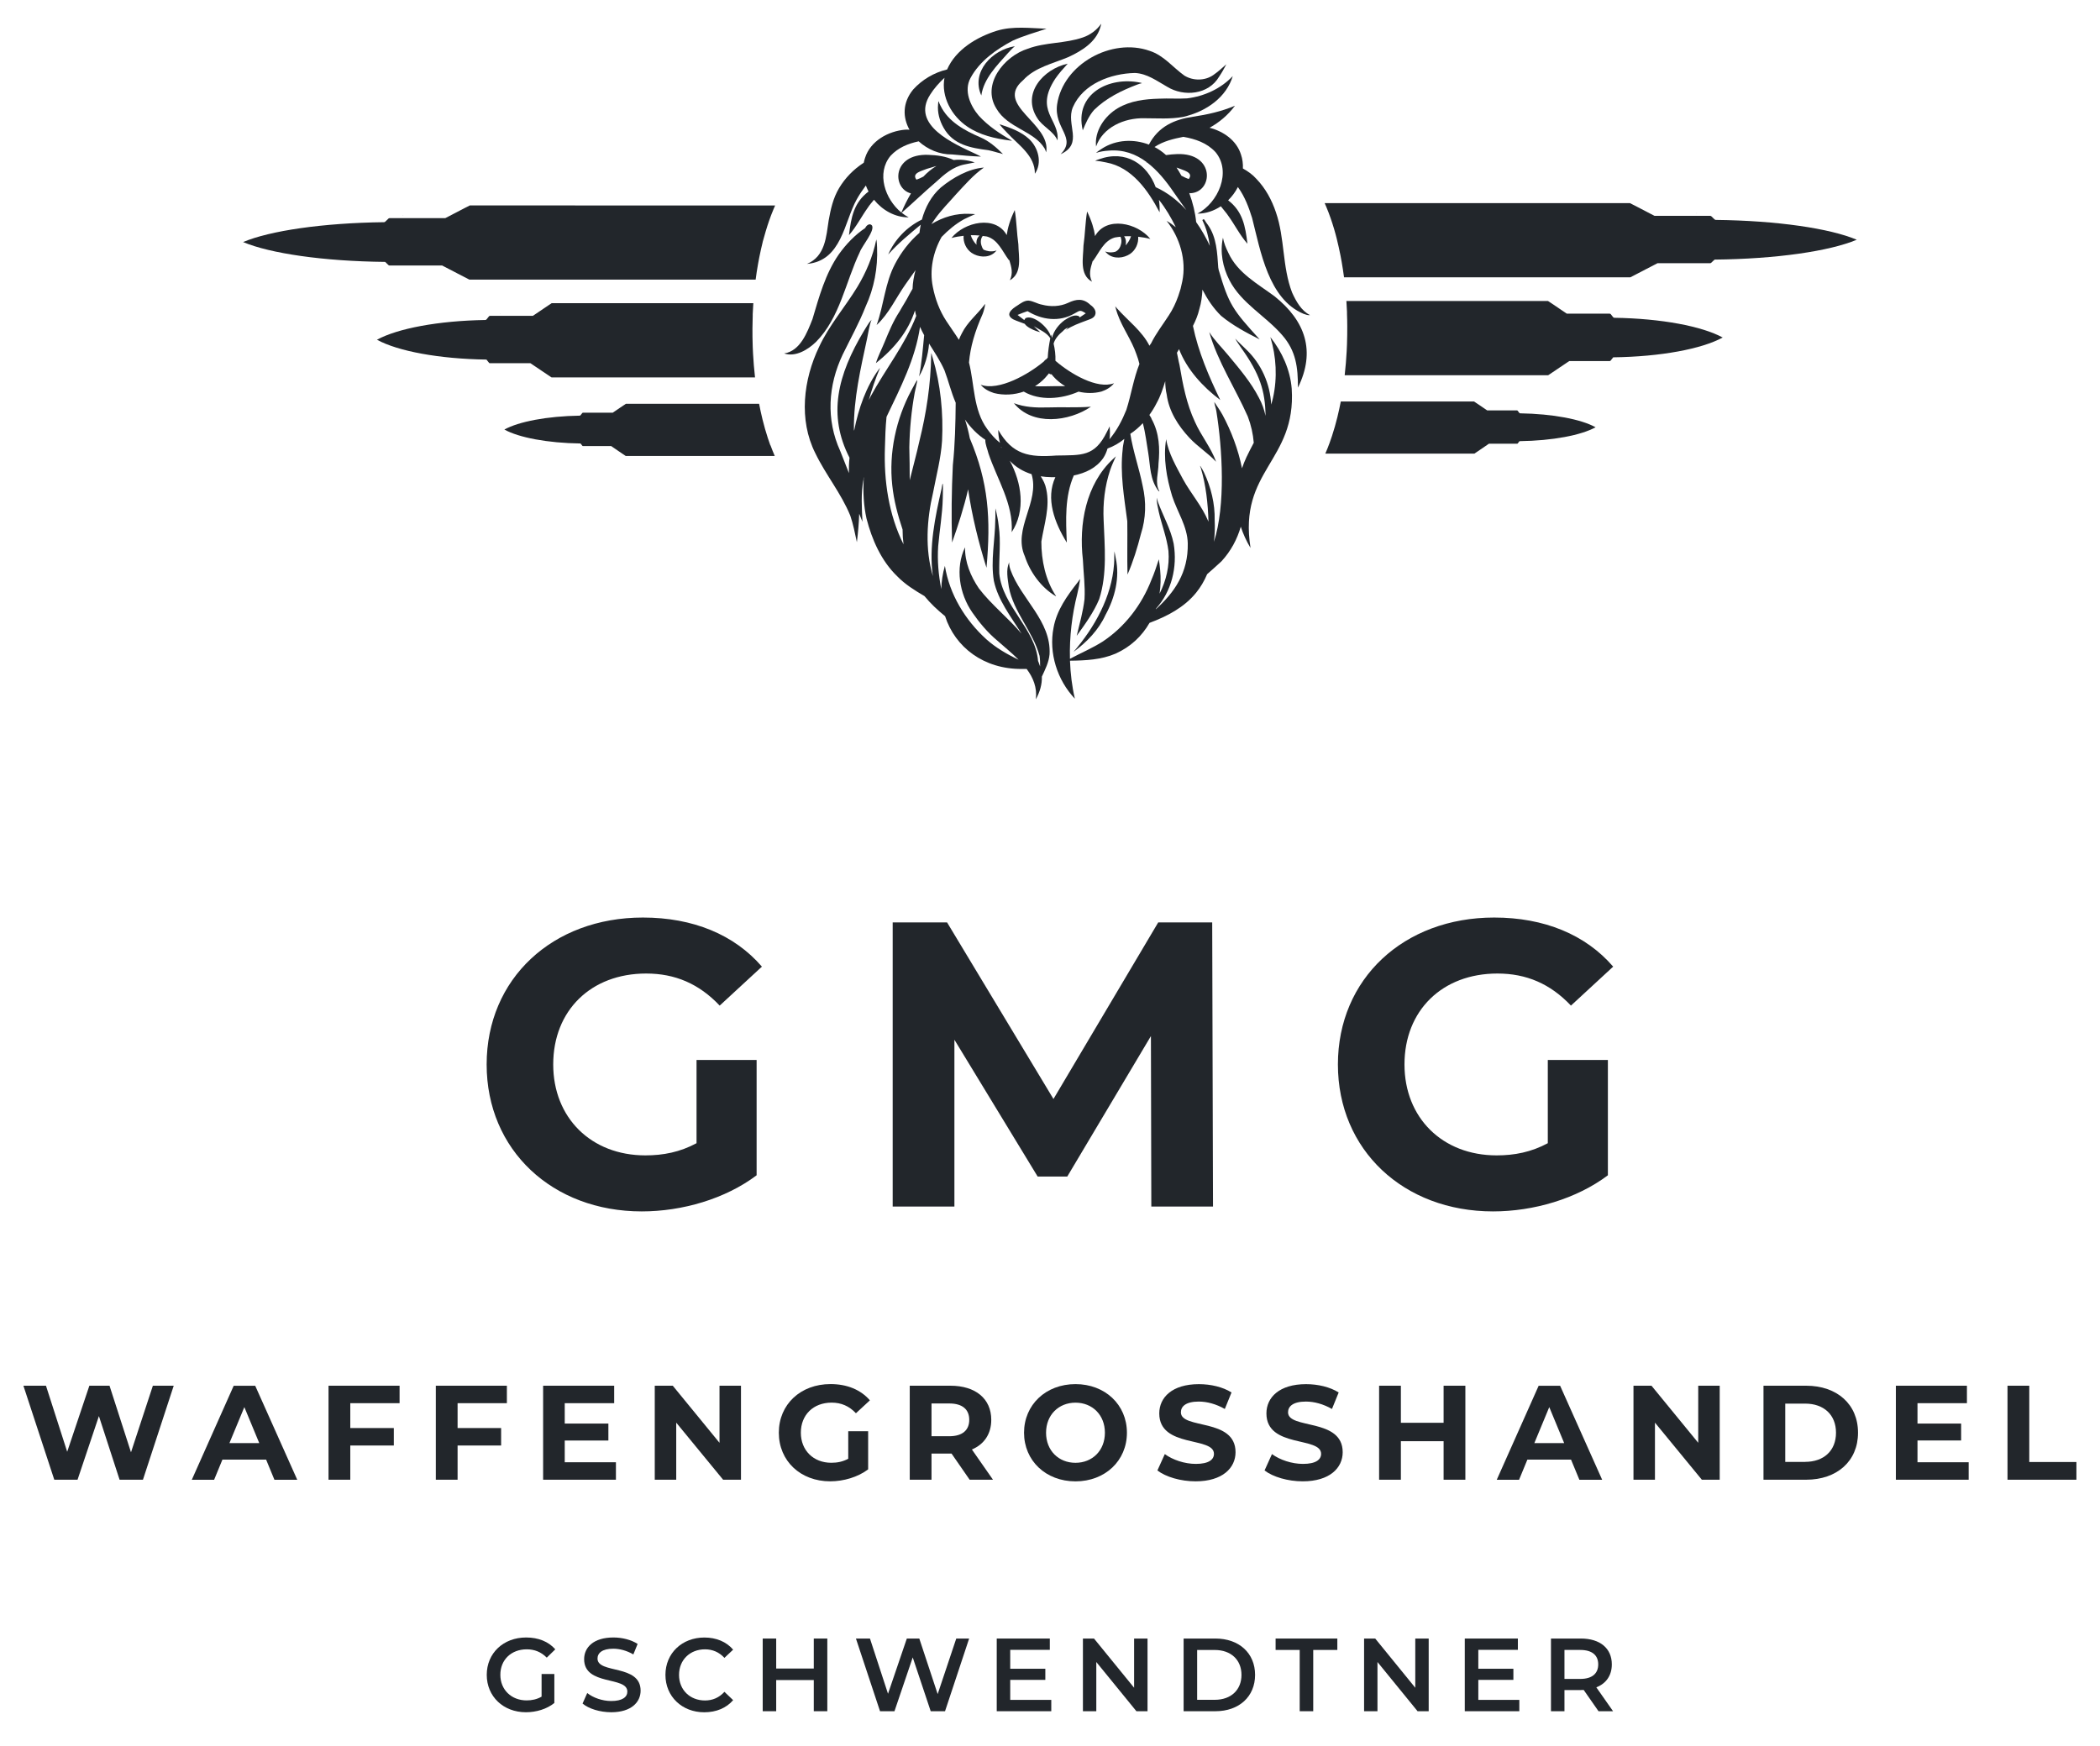 <?xml version="1.0" encoding="utf-8"?>
<!-- Generator: Adobe Illustrator 27.8.1, SVG Export Plug-In . SVG Version: 6.00 Build 0)  -->
<svg version="1.1" id="Ebene_3" xmlns="http://www.w3.org/2000/svg" xmlns:xlink="http://www.w3.org/1999/xlink" x="0px" y="0px"
	 viewBox="0 0 57.6 47.9" style="enable-background:new 0 0 57.6 47.9;" xml:space="preserve">
<style type="text/css">
	.st0{fill:#22262B;}
</style>
<g>
	<path class="st0" d="M19.105,29.08h1.648v3.163c-0.857,0.646-2.038,0.991-3.151,0.991c-2.45,0-4.254-1.682-4.254-4.031
		c0-2.35,1.804-4.031,4.287-4.031c1.37,0,2.506,0.468,3.263,1.347l-1.158,1.069c-0.568-0.601-1.225-0.88-2.016-0.88
		c-1.515,0-2.55,1.013-2.55,2.495c0,1.459,1.036,2.494,2.528,2.494c0.49,0,0.947-0.089,1.403-0.334
		C19.105,31.363,19.105,29.08,19.105,29.08z"/>
	<path class="st0" d="M31.579,33.101l-0.011-4.677l-2.294,3.853h-0.813l-2.283-3.753v4.577h-1.693v-7.795h1.492l2.918,4.844
		l2.873-4.844h1.481l0.022,7.795H31.579z"/>
	<path class="st0" d="M42.454,29.08h1.648v3.163c-0.858,0.646-2.038,0.991-3.151,0.991c-2.45,0-4.254-1.682-4.254-4.031
		c0-2.35,1.804-4.031,4.287-4.031c1.37,0,2.506,0.468,3.263,1.347l-1.158,1.069c-0.568-0.601-1.225-0.88-2.016-0.88
		c-1.514,0-2.55,1.013-2.55,2.495c0,1.459,1.036,2.494,2.528,2.494c0.49,0,0.947-0.089,1.403-0.334
		C42.454,31.363,42.454,29.08,42.454,29.08z"/>
</g>
<g>
	<path class="st0" d="M4.765,38.016l-0.844,2.579H3.28l-0.567-1.746l-0.586,1.746H1.489l-0.847-2.579h0.619l0.582,1.812l0.608-1.812
		h0.553l0.589,1.827l0.6-1.827H4.765z"/>
	<path class="st0" d="M7.299,40.043H6.101l-0.228,0.553H5.261l1.149-2.579H7l1.153,2.579H7.527L7.299,40.043z M7.111,39.59
		l-0.409-0.987L6.293,39.59H7.111z"/>
	<path class="st0" d="M9.608,38.495v0.682h1.194v0.479H9.608v0.939H9.011v-2.579h1.949v0.479H9.608z"/>
	<path class="st0" d="M12.551,38.495v0.682h1.194v0.479h-1.194v0.939h-0.597v-2.579h1.949v0.479H12.551z"/>
	<path class="st0" d="M16.894,40.116v0.479h-1.997v-2.579h1.949v0.479H15.49v0.56h1.197v0.464H15.49v0.597
		C15.49,40.116,16.894,40.116,16.894,40.116z"/>
	<path class="st0" d="M20.324,38.016v2.579h-0.49l-1.286-1.566v1.566h-0.589v-2.579h0.494l1.282,1.566v-1.566H20.324z"/>
	<path class="st0" d="M23.267,39.265h0.545v1.046c-0.284,0.214-0.674,0.328-1.043,0.328c-0.81,0-1.407-0.556-1.407-1.334
		c0-0.777,0.597-1.334,1.418-1.334c0.453,0,0.829,0.155,1.08,0.446l-0.383,0.354c-0.188-0.199-0.405-0.291-0.667-0.291
		c-0.501,0-0.844,0.335-0.844,0.825c0,0.483,0.343,0.825,0.836,0.825c0.162,0,0.313-0.029,0.464-0.11v-0.755H23.267z"/>
	<path class="st0" d="M26.596,40.595l-0.497-0.718h-0.03H25.55v0.718h-0.597v-2.579h1.116c0.689,0,1.12,0.357,1.12,0.936
		c0,0.387-0.195,0.671-0.531,0.814l0.578,0.829H26.596z M26.037,38.503H25.55v0.899h0.486c0.365,0,0.549-0.169,0.549-0.45
		C26.585,38.669,26.401,38.503,26.037,38.503z"/>
	<path class="st0" d="M28.088,39.306c0-0.766,0.597-1.334,1.411-1.334c0.81,0,1.411,0.564,1.411,1.334s-0.601,1.334-1.411,1.334
		C28.685,40.64,28.088,40.072,28.088,39.306z M30.306,39.306c0-0.49-0.346-0.825-0.807-0.825s-0.807,0.335-0.807,0.825
		s0.346,0.825,0.807,0.825S30.306,39.796,30.306,39.306z"/>
	<path class="st0" d="M31.746,40.341l0.203-0.449c0.217,0.158,0.541,0.269,0.851,0.269c0.354,0,0.497-0.118,0.497-0.276
		c0-0.483-1.5-0.151-1.5-1.109c0-0.438,0.354-0.803,1.087-0.803c0.324,0,0.656,0.077,0.895,0.228l-0.184,0.453
		c-0.24-0.136-0.486-0.203-0.715-0.203c-0.354,0-0.49,0.133-0.49,0.295c0,0.475,1.499,0.147,1.499,1.094
		c0,0.431-0.357,0.799-1.094,0.799C32.387,40.64,31.974,40.518,31.746,40.341z"/>
	<path class="st0" d="M34.685,40.341l0.203-0.449c0.217,0.158,0.541,0.269,0.851,0.269c0.354,0,0.497-0.118,0.497-0.276
		c0-0.483-1.5-0.151-1.5-1.109c0-0.438,0.354-0.803,1.087-0.803c0.324,0,0.656,0.077,0.895,0.228l-0.184,0.453
		c-0.24-0.136-0.486-0.203-0.715-0.203c-0.354,0-0.49,0.133-0.49,0.295c0,0.475,1.499,0.147,1.499,1.094
		c0,0.431-0.357,0.799-1.094,0.799C35.326,40.64,34.914,40.518,34.685,40.341z"/>
	<path class="st0" d="M40.193,38.016v2.579h-0.597v-1.057h-1.172v1.057h-0.597v-2.579h0.597v1.017h1.172v-1.017H40.193z"/>
	<path class="st0" d="M43.091,40.043h-1.197l-0.228,0.553h-0.612l1.149-2.579h0.589l1.153,2.579H43.32L43.091,40.043z M42.903,39.59
		l-0.409-0.987l-0.409,0.987H42.903z"/>
	<path class="st0" d="M47.169,38.016v2.579h-0.49l-1.286-1.566v1.566h-0.589v-2.579h0.494l1.282,1.566v-1.566H47.169z"/>
	<path class="st0" d="M48.37,38.016h1.171c0.844,0,1.422,0.508,1.422,1.289c0,0.781-0.578,1.29-1.422,1.29H48.37V38.016z
		 M49.512,40.105c0.512,0,0.847-0.306,0.847-0.799c0-0.494-0.335-0.799-0.847-0.799h-0.545v1.599h0.545V40.105z"/>
	<path class="st0" d="M53.998,40.116v0.479h-1.997v-2.579h1.949v0.479h-1.356v0.56h1.197v0.464h-1.197v0.597
		C52.594,40.116,53.998,40.116,53.998,40.116z"/>
	<path class="st0" d="M55.063,38.016h0.597v2.093h1.293v0.486h-1.89V38.016z"/>
</g>
<g>
	<polygon class="st0" points="46.547,5.851 46.535,5.849 46.534,5.856 46.537,5.855 	"/>
	<path class="st0" d="M36.439,5.827L36.439,5.827C36.439,5.827,36.439,5.828,36.439,5.827c0,0.001,0.001,0.001,0.001,0.002
		c0.02,0.052,0.039,0.104,0.057,0.157c0.001,0.003,0.002,0.005,0.003,0.008c0.031,0.091,0.061,0.182,0.088,0.274
		c0.002,0.008,0.005,0.016,0.007,0.023c0.027,0.093,0.053,0.187,0.076,0.281v0.001c0,0.001,0,0.001,0,0.002
		c0.017,0.069,0.034,0.139,0.049,0.208c0.015,0.066,0.029,0.132,0.042,0.199c0.002,0.01,0.004,0.02,0.006,0.03
		c0.011,0.057,0.022,0.115,0.032,0.172c0.025,0.141,0.046,0.282,0.065,0.424h7.845l0,0l0,0l0,0c0.001,0,0.001,0,0.002,0l0,0l0,0
		h0.001l0,0c0.001,0,0.002,0,0.003-0.001h0.001h0.001h0.001c0.048-0.025,0.095-0.049,0.143-0.074
		c0.001-0.001,0.003-0.001,0.004-0.002c0.059-0.03,0.117-0.061,0.176-0.091c0.008-0.004,0.015-0.008,0.023-0.012
		c0.021-0.011,0.042-0.022,0.063-0.033c0.005-0.003,0.01-0.005,0.015-0.008c0.043-0.022,0.085-0.044,0.128-0.066
		C45.311,7.3,45.35,7.28,45.39,7.259c0.025-0.013,0.05-0.026,0.075-0.039h1.446c0.002,0,0.003-0.001,0.005-0.001
		c0.002-0.001,0.004-0.001,0.006-0.002h0.001l0,0l0,0l0,0l0,0c0.004-0.002,0.008-0.004,0.012-0.007
		c0.015-0.015,0.03-0.029,0.046-0.044c0.005-0.005,0.01-0.009,0.014-0.014C46.999,7.151,46.999,7.15,47,7.15
		c0.008-0.008,0.016-0.015,0.024-0.023c0.002-0.002,0.003-0.003,0.005-0.005c1.698-0.017,3.157-0.233,3.894-0.543
		c0.003,0,0.006,0,0.008,0c-0.001-0.001-0.003-0.001-0.004-0.002c0.001,0,0.001,0,0.002-0.001c-0.001,0-0.002,0-0.004,0
		c-0.732-0.309-2.179-0.524-3.864-0.543V6.032c-0.001,0-0.002,0-0.003,0c-0.006,0-0.011-0.002-0.017-0.004
		c-0.005-0.002-0.008-0.007-0.012-0.01c-0.001-0.001-0.002-0.002-0.003-0.002c-0.002-0.001-0.003-0.002-0.005-0.004
		c-0.028-0.026-0.055-0.053-0.082-0.079c-0.001,0-0.001-0.001-0.002-0.001c-0.002-0.001-0.005-0.003-0.007-0.004
		c-0.001-0.001-0.002-0.001-0.003-0.002c0,0,0,0-0.001,0c-0.003-0.001-0.006-0.002-0.009-0.003l0,0
		c-0.002-0.001-0.004-0.001-0.006-0.001c-0.001,0-0.003-0.001-0.004-0.001H45.38c-0.005-0.003-0.01-0.005-0.015-0.008
		c-0.034-0.017-0.067-0.035-0.101-0.052c-0.025-0.013-0.05-0.026-0.075-0.039c-0.008-0.004-0.016-0.008-0.024-0.013
		C45.157,5.805,45.148,5.8,45.14,5.796c-0.005-0.003-0.011-0.006-0.016-0.008c-0.045-0.023-0.089-0.046-0.134-0.07
		c-0.051-0.026-0.101-0.053-0.152-0.079c-0.009-0.004-0.017-0.009-0.026-0.013c-0.008-0.004-0.016-0.008-0.024-0.012
		c-0.026-0.013-0.052-0.027-0.077-0.04c-0.002,0-0.004-0.001-0.006-0.001l0,0h-8.371c0.015,0.033,0.029,0.066,0.043,0.099
		C36.398,5.724,36.419,5.775,36.439,5.827z"/>
	<polygon class="st0" points="44.713,7.608 44.713,7.608 44.713,7.608 	"/>
	<polygon class="st0" points="46.498,5.904 46.498,5.903 46.494,5.905 	"/>
	<polygon class="st0" points="46.924,7.216 46.924,7.216 46.924,7.217 	"/>
	<path class="st0" d="M46.925,7.216L46.925,7.216L46.925,7.216z"/>
	<polygon class="st0" points="43.868,8.538 43.876,8.534 43.867,8.532 43.866,8.539 	"/>
	<path class="st0" d="M42.464,10.291L42.464,10.291L42.464,10.291z"/>
	<polygon class="st0" points="43.838,8.587 43.838,8.586 43.835,8.589 43.838,8.588 	"/>
	<polygon class="st0" points="44.167,9.9 44.166,9.9 44.166,9.9 	"/>
	<polygon class="st0" points="44.167,9.899 44.167,9.899 44.167,9.9 	"/>
	<path class="st0" d="M47.254,9.262c-0.001-0.001-0.002-0.001-0.003-0.002c0,0,0.001,0,0.002-0.001c-0.001,0-0.002,0-0.003,0
		c-0.564-0.308-1.679-0.522-2.977-0.541c0-0.001-0.001-0.002-0.001-0.003c-0.001,0-0.002,0-0.003,0
		c-0.004,0-0.009-0.002-0.013-0.004s-0.006-0.007-0.009-0.01c-0.001-0.001-0.001-0.002-0.002-0.002
		c-0.001-0.001-0.002-0.002-0.004-0.004c-0.021-0.026-0.042-0.053-0.063-0.079c-0.001,0-0.001-0.001-0.002-0.001
		c-0.002-0.001-0.004-0.003-0.006-0.004c0,0-0.001-0.001-0.002-0.001c0,0,0,0-0.001,0c-0.002-0.001-0.004-0.002-0.007-0.003l0,0
		c-0.002-0.001-0.003-0.001-0.005-0.001c-0.001,0-0.002-0.001-0.003-0.001h-1.177c-0.004-0.003-0.008-0.005-0.011-0.008
		c-0.026-0.017-0.052-0.035-0.077-0.052c-0.019-0.013-0.038-0.026-0.058-0.039c-0.006-0.004-0.013-0.008-0.019-0.013
		c-0.006-0.004-0.013-0.009-0.019-0.013c-0.004-0.003-0.008-0.006-0.012-0.008c-0.034-0.023-0.069-0.046-0.103-0.07
		c-0.039-0.026-0.078-0.053-0.117-0.079c-0.007-0.004-0.013-0.009-0.02-0.013c-0.006-0.004-0.012-0.008-0.018-0.012
		c-0.02-0.013-0.04-0.027-0.06-0.04c-0.001,0-0.003-0.001-0.005-0.001l0,0h-5.527c0.001,0.006,0.001,0.011,0.001,0.017
		c0,0.003,0,0.006,0.001,0.009l0,0c0.006,0.09,0.011,0.18,0.015,0.271v0.001c0,0.003,0,0.006,0,0.009c0,0.001,0,0.002,0,0.003
		c0,0.003,0,0.005,0,0.008c0,0.001,0,0.002,0,0.003c0,0.003,0,0.005,0,0.008c0,0.001,0,0.002,0,0.003c0,0.003,0,0.005,0,0.008
		c0,0.001,0,0.002,0,0.002c0,0.003,0,0.006,0,0.009c0,0.001,0,0.001,0,0.002c0.004,0.111,0.007,0.223,0.007,0.334
		c0.001,0.164-0.001,0.329-0.007,0.493c0,0.001,0,0.002,0,0.004c0,0.001,0,0.003,0,0.004c-0.002,0.065-0.005,0.131-0.009,0.196
		c-0.012,0.214-0.029,0.427-0.053,0.639c-0.001,0.005-0.001,0.009-0.002,0.014h5.577l0,0l0,0l0,0h0.001l0,0l0,0l0,0l0,0l0,0h0.001
		c0.001,0,0.001,0,0.002-0.001h0.001h0.001h0.001c0.037-0.025,0.073-0.049,0.11-0.074c0.001-0.001,0.002-0.001,0.003-0.002
		c0.045-0.03,0.09-0.061,0.135-0.091c0.006-0.004,0.012-0.008,0.018-0.012c0.016-0.011,0.032-0.022,0.048-0.033
		c0.004-0.003,0.008-0.005,0.012-0.008c0.033-0.022,0.066-0.044,0.099-0.066c0.031-0.021,0.061-0.041,0.092-0.062
		c0.019-0.013,0.039-0.026,0.058-0.039h1.114c0.001,0,0.003-0.001,0.004-0.001C44.163,9.901,44.165,9.9,44.166,9.9h0.001l0,0l0,0
		l0,0c0.003-0.002,0.006-0.004,0.01-0.007c0.012-0.015,0.023-0.029,0.035-0.044c0.004-0.005,0.007-0.009,0.011-0.014
		c0.001-0.001,0.001-0.001,0.002-0.002c0.006-0.008,0.012-0.015,0.018-0.023c0.002-0.002,0.004-0.004,0.005-0.007
		c1.307-0.017,2.432-0.231,2.999-0.542C47.25,9.262,47.252,9.262,47.254,9.262z"/>
	<path class="st0" d="M41.617,12.171L41.617,12.171L41.617,12.171z"/>
	<path class="st0" d="M41.613,11.261L41.613,11.261L41.613,11.261z"/>
	<polygon class="st0" points="41.617,12.171 41.617,12.171 41.616,12.171 	"/>
	<path class="st0" d="M43.764,11.722c-0.001,0-0.002-0.001-0.002-0.001s0.001,0,0.001-0.001c-0.001,0-0.002,0-0.002,0
		c-0.392-0.217-1.168-0.367-2.07-0.381c0-0.001-0.001-0.001-0.001-0.002c-0.001,0-0.001,0-0.002,0c-0.003,0-0.006-0.001-0.009-0.003
		c-0.002-0.002-0.004-0.005-0.007-0.007c0-0.001-0.001-0.001-0.001-0.002c-0.001-0.001-0.002-0.002-0.002-0.003
		c-0.015-0.018-0.029-0.037-0.044-0.055c0,0-0.001,0-0.001-0.001c-0.001-0.001-0.003-0.002-0.004-0.003
		c-0.001,0-0.001-0.001-0.001-0.001l0,0c-0.002-0.001-0.003-0.001-0.005-0.002c-0.001,0-0.002-0.001-0.003-0.001
		s-0.002,0-0.002-0.001h-0.818c-0.003-0.002-0.005-0.004-0.008-0.005c-0.018-0.012-0.036-0.024-0.054-0.037
		c-0.013-0.009-0.027-0.018-0.04-0.027c-0.004-0.003-0.009-0.006-0.013-0.009c-0.005-0.003-0.009-0.006-0.013-0.009
		c-0.003-0.002-0.006-0.004-0.009-0.006c-0.024-0.016-0.048-0.033-0.072-0.049c-0.027-0.018-0.054-0.037-0.082-0.055
		c-0.005-0.003-0.009-0.006-0.014-0.009c-0.004-0.003-0.009-0.006-0.013-0.009c-0.014-0.009-0.028-0.019-0.041-0.028
		c-0.001,0-0.002-0.001-0.003-0.001l0,0h-3.653c-0.028,0.144-0.059,0.288-0.094,0.43c-0.043,0.173-0.091,0.345-0.147,0.514
		c-0.021,0.063-0.042,0.125-0.065,0.188c-0.001,0.004-0.003,0.007-0.004,0.011c-0.035,0.097-0.074,0.193-0.115,0.288h4.082l0,0l0,0
		l0,0h0.001l0,0l0,0c0,0,0,0,0.001,0l0,0h0.001h0.001c0,0,0,0,0.001,0c0,0,0,0,0.001,0c0.025-0.018,0.051-0.035,0.077-0.052
		c0.001,0,0.001-0.001,0.002-0.001c0.031-0.021,0.063-0.043,0.094-0.064c0.004-0.003,0.008-0.006,0.012-0.008
		c0.011-0.008,0.022-0.015,0.034-0.023c0.003-0.002,0.005-0.004,0.008-0.006c0.023-0.016,0.046-0.031,0.069-0.047
		c0.021-0.015,0.043-0.029,0.064-0.044c0.013-0.009,0.027-0.018,0.04-0.027h0.775c0.001,0,0.002-0.001,0.003-0.001
		s0.002-0.001,0.003-0.001c0,0,0,0,0.001,0l0,0l0,0l0,0c0.002-0.001,0.004-0.003,0.007-0.005c0.008-0.01,0.016-0.021,0.024-0.031
		c0.003-0.003,0.005-0.007,0.008-0.01l0.001-0.001c0.004-0.005,0.008-0.011,0.013-0.016c0.001-0.002,0.002-0.003,0.004-0.005
		C42.587,12.091,43.369,11.94,43.764,11.722C43.761,11.722,43.763,11.722,43.764,11.722z"/>
	<polygon class="st0" points="11.061,5.919 11.059,5.912 11.048,5.914 11.058,5.918 	"/>
	<path class="st0" d="M12.89,5.636c-0.002,0-0.004,0.001-0.006,0.001c-0.026,0.013-0.052,0.027-0.077,0.04
		c-0.008,0.004-0.016,0.008-0.024,0.012c-0.009,0.004-0.017,0.009-0.026,0.013c-0.051,0.026-0.101,0.053-0.152,0.079
		c-0.045,0.023-0.089,0.046-0.134,0.07c-0.005,0.003-0.011,0.006-0.016,0.008c-0.008,0.004-0.017,0.009-0.025,0.013
		c-0.008,0.004-0.016,0.008-0.024,0.013c-0.025,0.013-0.05,0.026-0.075,0.039c-0.034,0.017-0.067,0.035-0.101,0.052
		c-0.005,0.003-0.01,0.005-0.015,0.008h-1.527c-0.002,0-0.003,0.001-0.004,0.001c-0.002,0-0.004,0.001-0.006,0.001
		c-0.003,0.001-0.006,0.002-0.009,0.003c0,0,0,0-0.001,0c-0.001,0.001-0.002,0.001-0.003,0.002
		c-0.002,0.001-0.005,0.003-0.007,0.004c-0.001,0-0.001,0.001-0.002,0.001c-0.027,0.026-0.055,0.053-0.082,0.079
		c-0.001,0.001-0.003,0.003-0.005,0.004c-0.001,0.001-0.002,0.002-0.003,0.002c-0.004,0.004-0.008,0.008-0.012,0.01
		c-0.005,0.003-0.011,0.004-0.017,0.004c-0.001,0-0.002,0-0.003,0v0.001C8.848,6.116,7.402,6.331,6.669,6.64
		c-0.001,0-0.002,0-0.004,0c0.001,0,0.001,0,0.002,0.001c-0.001,0-0.002,0-0.004,0.001c0.003,0,0.006,0,0.008,0
		c0.737,0.31,2.196,0.526,3.894,0.543c0.002,0.002,0.003,0.003,0.005,0.005c0.008,0.008,0.016,0.015,0.024,0.023
		c0.001,0.001,0.001,0.001,0.002,0.002c0.005,0.005,0.01,0.009,0.014,0.014c0.015,0.015,0.03,0.029,0.046,0.044
		c0.004,0.002,0.008,0.005,0.012,0.007l0,0l0,0h0.001c0.002,0.001,0.004,0.001,0.006,0.002c0.002,0,0.003,0.001,0.005,0.001h1.446
		c0.025,0.013,0.05,0.026,0.075,0.039c0.04,0.02,0.08,0.041,0.119,0.062c0.043,0.022,0.085,0.044,0.128,0.066
		c0.005,0.003,0.01,0.005,0.015,0.008c0.021,0.011,0.042,0.022,0.063,0.033c0.008,0.004,0.015,0.008,0.023,0.012
		c0.059,0.03,0.117,0.061,0.176,0.091c0.001,0.001,0.003,0.001,0.004,0.002c0.048,0.025,0.096,0.049,0.143,0.074h0.001h0.001h0.001
		c0.001,0,0.002,0.001,0.003,0.001l0,0h0.001l0,0l0,0c0.001,0,0.001,0,0.002,0l0,0l0,0l0,0h7.845
		c0.018-0.142,0.04-0.283,0.065-0.424c0.01-0.058,0.021-0.115,0.032-0.172c0.002-0.01,0.004-0.02,0.006-0.03
		c0.013-0.066,0.027-0.133,0.042-0.199c0.015-0.07,0.032-0.139,0.049-0.208c0-0.001,0-0.001,0-0.002V6.635
		c0.027-0.094,0.053-0.188,0.08-0.281c0.002-0.008,0.005-0.016,0.007-0.023c0.027-0.092,0.057-0.183,0.088-0.274
		c0.001-0.003,0.002-0.005,0.003-0.008c0.018-0.052,0.037-0.105,0.057-0.157c0,0,0-0.001,0.001-0.001l0,0l0,0
		c0.02-0.052,0.04-0.104,0.062-0.155c0.014-0.033,0.028-0.066,0.043-0.099L12.89,5.636L12.89,5.636z"/>
	<path class="st0" d="M12.881,7.671L12.881,7.671L12.881,7.671z"/>
	<path class="st0" d="M12.881,7.671L12.881,7.671L12.881,7.671z"/>
	<polygon class="st0" points="11.097,5.967 11.101,5.968 11.096,5.966 	"/>
	<polygon class="st0" points="10.67,7.279 10.669,7.279 10.669,7.279 	"/>
	<polygon class="st0" points="10.671,7.28 10.67,7.28 10.67,7.279 	"/>
	<polygon class="st0" points="10.677,5.986 10.678,5.986 10.678,5.986 	"/>
	<path class="st0" d="M10.669,7.279L10.669,7.279L10.669,7.279z"/>
	<polygon class="st0" points="13.728,8.595 13.719,8.598 13.727,8.601 13.729,8.602 	"/>
	<path class="st0" d="M14.609,10.005c0.031,0.02,0.061,0.041,0.092,0.062c0.033,0.022,0.066,0.044,0.099,0.066
		c0.004,0.003,0.008,0.005,0.012,0.008c0.016,0.011,0.032,0.022,0.048,0.033c0.006,0.004,0.012,0.008,0.018,0.012
		c0.045,0.03,0.09,0.061,0.135,0.091c0.001,0.001,0.002,0.001,0.003,0.002c0.037,0.025,0.074,0.049,0.11,0.074h0.001h0.001h0.001
		c0.001,0,0.001,0.001,0.002,0.001l0,0h0.001l0,0l0,0l0,0l0,0l0,0h0.001l0,0l0,0l0,0h5.577c-0.001-0.005-0.001-0.009-0.002-0.014
		c-0.024-0.212-0.041-0.426-0.053-0.639c-0.004-0.065-0.007-0.131-0.009-0.196c0-0.001,0-0.003,0-0.004c0-0.001,0-0.002,0-0.004
		c-0.006-0.164-0.008-0.329-0.007-0.493c0.001-0.111,0.003-0.223,0.007-0.334c0-0.001,0-0.001,0-0.002c0-0.003,0-0.006,0-0.009
		c0-0.001,0-0.002,0-0.002c0-0.003,0-0.005,0-0.008c0-0.001,0-0.002,0-0.003c0-0.003,0-0.005,0-0.008c0-0.001,0-0.002,0-0.003
		c0-0.003,0-0.005,0-0.008c0-0.001,0-0.002,0-0.003c0-0.003,0-0.006,0-0.009V8.614c0.004-0.09,0.009-0.18,0.015-0.271l0,0
		c0-0.003,0-0.006,0.001-0.009c0-0.006,0-0.011,0.001-0.017h-5.527l0,0c-0.002,0-0.003,0.001-0.005,0.001
		c-0.02,0.013-0.04,0.027-0.06,0.04c-0.006,0.004-0.012,0.008-0.018,0.012c-0.007,0.004-0.013,0.009-0.02,0.013
		c-0.039,0.026-0.078,0.053-0.117,0.079c-0.034,0.023-0.069,0.046-0.103,0.07c-0.004,0.003-0.008,0.006-0.012,0.008
		c-0.006,0.004-0.013,0.009-0.019,0.013c-0.006,0.004-0.013,0.008-0.019,0.013c-0.019,0.013-0.038,0.026-0.058,0.039
		c-0.026,0.017-0.052,0.035-0.077,0.052c-0.004,0.003-0.008,0.005-0.012,0.008h-1.177c-0.001,0-0.002,0.001-0.003,0.001
		c-0.002,0-0.003,0.001-0.005,0.001c-0.002,0.001-0.004,0.002-0.007,0.003c0,0,0,0-0.001,0c-0.001,0.001-0.001,0.001-0.002,0.002
		c-0.002,0.001-0.004,0.003-0.006,0.004c-0.001,0-0.001,0.001-0.002,0.001c-0.021,0.026-0.042,0.053-0.063,0.079
		c-0.001,0.001-0.002,0.003-0.004,0.004c-0.001,0.001-0.001,0.002-0.002,0.002c-0.003,0.003-0.006,0.008-0.009,0.01
		c-0.004,0.003-0.009,0.004-0.013,0.004c-0.001,0-0.002,0-0.003,0c0,0.001-0.001,0.002-0.001,0.003
		c-1.298,0.02-2.413,0.233-2.977,0.541c-0.001,0-0.002,0-0.003,0c0,0,0.001,0,0.002,0.001c-0.001,0.001-0.002,0.001-0.003,0.002
		c0.002,0,0.005,0,0.007,0c0.567,0.31,1.692,0.524,2.999,0.542c0.002,0.002,0.004,0.004,0.005,0.007
		c0.006,0.008,0.012,0.015,0.018,0.023c0.001,0.001,0.001,0.001,0.002,0.002c0.004,0.005,0.007,0.009,0.011,0.014
		c0.012,0.015,0.023,0.029,0.035,0.044c0.003,0.002,0.006,0.005,0.01,0.007l0,0l0,0l0,0l0,0h0.001
		c0.002,0.001,0.003,0.001,0.005,0.002c0.001,0,0.002,0.001,0.004,0.001h1.114C14.57,9.979,14.59,9.992,14.609,10.005z"/>
	<polygon class="st0" points="13.76,8.652 13.756,8.649 13.756,8.65 13.757,8.651 	"/>
	<path class="st0" d="M13.427,9.963L13.427,9.963L13.427,9.963z"/>
	<path class="st0" d="M13.428,9.963L13.428,9.963L13.428,9.963z"/>
	<polygon class="st0" points="13.433,8.67 13.434,8.67 13.434,8.67 	"/>
	<path class="st0" d="M21.127,12.21c-0.023-0.062-0.044-0.125-0.065-0.188c-0.056-0.169-0.104-0.341-0.147-0.514
		c-0.035-0.143-0.066-0.286-0.094-0.43h-3.653l0,0c-0.001,0-0.002,0.001-0.003,0.001c-0.014,0.009-0.028,0.019-0.041,0.028
		c-0.004,0.003-0.009,0.006-0.013,0.009c-0.005,0.003-0.009,0.006-0.014,0.009c-0.027,0.018-0.054,0.037-0.082,0.055
		c-0.024,0.016-0.048,0.033-0.072,0.049c-0.003,0.002-0.006,0.004-0.009,0.006c-0.004,0.003-0.009,0.006-0.013,0.009
		s-0.009,0.006-0.013,0.009c-0.013,0.009-0.027,0.018-0.04,0.027c-0.018,0.012-0.036,0.024-0.054,0.037
		c-0.003,0.002-0.005,0.004-0.008,0.005h-0.818c-0.001,0-0.002,0-0.002,0.001c-0.001,0-0.002,0.001-0.003,0.001
		c-0.002,0.001-0.003,0.001-0.005,0.002l0,0c0,0-0.001,0.001-0.002,0.001c-0.001,0.001-0.003,0.002-0.004,0.003l-0.001,0.001
		c-0.015,0.019-0.029,0.037-0.044,0.055c-0.001,0.001-0.002,0.002-0.002,0.003s-0.001,0.001-0.001,0.002
		c-0.002,0.002-0.004,0.005-0.007,0.007s-0.006,0.003-0.009,0.003c-0.001,0-0.001,0-0.002,0c0,0.001-0.001,0.001-0.001,0.002
		c-0.903,0.014-1.678,0.164-2.07,0.381c-0.001,0-0.001,0-0.002,0c0,0,0.001,0,0.001,0.001c-0.001,0-0.002,0.001-0.002,0.001
		c0.002,0,0.003,0,0.005,0c0.394,0.218,1.177,0.369,2.086,0.381c0.001,0.002,0.002,0.003,0.004,0.005
		c0.004,0.005,0.008,0.011,0.013,0.016l0.001,0.001c0.003,0.003,0.005,0.006,0.008,0.01c0.008,0.01,0.016,0.021,0.024,0.031
		c0.002,0.002,0.004,0.003,0.007,0.005l0,0l0,0l0,0c0,0,0,0,0.001,0s0.002,0.001,0.003,0.001s0.002,0.001,0.003,0.001h0.775
		c0.013,0.009,0.027,0.018,0.04,0.027c0.021,0.014,0.043,0.029,0.064,0.044c0.023,0.016,0.046,0.031,0.069,0.047
		c0.003,0.002,0.005,0.004,0.008,0.006c0.011,0.008,0.022,0.015,0.034,0.023c0.004,0.003,0.008,0.006,0.012,0.008
		c0.031,0.021,0.063,0.043,0.094,0.064c0.001,0,0.001,0.001,0.002,0.001c0.026,0.017,0.051,0.035,0.077,0.052c0,0,0,0,0.001,0
		c0,0,0,0,0.001,0h0.001h0.001l0,0c0,0,0,0,0.001,0l0,0l0,0l0,0l0,0h0.001l0,0l0,0l0,0h4.082c-0.041-0.095-0.079-0.191-0.115-0.288
		C21.13,12.217,21.128,12.214,21.127,12.21z"/>
	<path class="st0" d="M15.978,12.234L15.978,12.234L15.978,12.234z"/>
	<path class="st0" d="M15.977,12.234L15.977,12.234L15.977,12.234z"/>
	<path class="st0" d="M15.982,11.324L15.982,11.324L15.982,11.324z"/>
	<path class="st0" d="M28.719,11.178c-0.306,0.008-0.616-0.005-0.909-0.117c0.504,0.628,1.508,0.509,2.113,0.097
		C29.525,11.188,29.119,11.164,28.719,11.178z"/>
	<path class="st0" d="M23.497,5.473c0.074-0.133,0.16-0.26,0.252-0.384c0.021,0.056,0.046,0.111,0.074,0.165
		c-0.404,0.305-0.478,0.707-0.537,1.197l0,0c0.206-0.233,0.345-0.517,0.527-0.768c0.03-0.049,0.094-0.123,0.159-0.203
		c0.233,0.288,0.578,0.485,0.952,0.483c-0.067-0.035-0.131-0.077-0.192-0.126c0.316-0.277,0.622-0.572,0.942-0.845
		c0.223-0.206,0.464-0.416,0.77-0.478c0.091-0.019,0.194-0.038,0.292-0.058c-0.208-0.07-0.4-0.087-0.577-0.066
		c-0.216-0.103-0.464-0.134-0.701-0.142c-0.989-0.035-0.998,0.922-0.472,1.058c-0.101,0.169-0.188,0.348-0.263,0.525
		c-0.449-0.366-0.693-1.081-0.296-1.557c0.208-0.225,0.482-0.335,0.771-0.397c0.243,0.222,0.574,0.365,0.918,0.36
		c0.263,0.025,0.526,0.05,0.79,0.059c-0.04-0.023-0.086-0.044-0.129-0.066c-0.604-0.283-1.808-0.794-1.263-1.636
		c0.1-0.161,0.242-0.321,0.391-0.46C25.81,2.654,26.1,3.179,26.527,3.47c0.343,0.235,0.761,0.332,1.169,0.384
		c0.016,0.002,0.058,0.009,0.061,0.004c-0.329-0.187-0.651-0.4-0.908-0.681c-0.235-0.275-0.419-0.688-0.229-1.038
		c0.25-0.463,0.701-0.782,1.158-1.024c0.298-0.134,0.618-0.225,0.927-0.327c-0.452-0.015-0.922-0.078-1.361,0.055
		c-0.552,0.172-1.129,0.517-1.366,1.063c-0.356,0.083-0.69,0.282-0.932,0.551c-0.298,0.364-0.286,0.769-0.1,1.102
		c-0.038,0-0.076-0.006-0.115-0.002c-0.466,0.039-0.957,0.309-1.104,0.775c-0.015,0.044-0.026,0.088-0.035,0.132
		c-0.284,0.185-0.509,0.416-0.678,0.698c-0.164,0.275-0.231,0.581-0.285,0.887c-0.067,0.429-0.089,0.982-0.595,1.191
		C23.088,7.159,23.154,6.088,23.497,5.473z M25.137,4.929c-0.143-0.185,0.161-0.242,0.285-0.297
		c0.087-0.027,0.175-0.054,0.264-0.079c-0.13,0.077-0.25,0.177-0.359,0.292C25.265,4.877,25.203,4.907,25.137,4.929z"/>
	<path class="st0" d="M23.582,6.918c0.059-0.169,0.421-0.588,0.335-0.732c-0.064-0.076-0.156-0.001-0.185,0.069
		c-0.284,0.191-0.525,0.443-0.725,0.724c-0.369,0.531-0.539,1.161-0.721,1.773c-0.146,0.371-0.335,0.876-0.778,0.945
		c0.314,0.106,0.655-0.105,0.875-0.318C23.041,8.712,23.191,7.739,23.582,6.918z"/>
	<path class="st0" d="M27.331,2.981c0.309,0.535,1.029,0.608,1.32,1.09c0.016,0.034,0.033,0.07,0.044,0.108
		c0.145-0.795-1.436-1.297-0.631-1.98c0.325-0.354,0.816-0.454,1.242-0.634c0.362-0.169,0.744-0.399,0.871-0.803
		c0.002-0.009,0.045-0.145,0.018-0.098c-0.119,0.166-0.296,0.296-0.49,0.362c-0.49,0.172-1.027,0.128-1.515,0.311
		C27.543,1.54,26.914,2.317,27.331,2.981z"/>
	<path class="st0" d="M28.995,2.866c-0.094,0.66,0.551,0.911,0.095,1.365c0.644-0.295,0.135-0.81,0.338-1.292
		c0.282-0.643,1.039-0.922,1.7-0.937c0.335,0.015,0.605,0.22,0.885,0.378c0.458,0.281,1.134,0.222,1.427-0.279
		c0.073-0.108,0.139-0.224,0.197-0.338c-0.116,0.103-0.231,0.208-0.36,0.297c-0.23,0.16-0.554,0.16-0.791,0.014
		c-0.32-0.228-0.564-0.555-0.956-0.68C30.496,1.028,29.159,1.755,28.995,2.866z"/>
	<path class="st0" d="M30.064,4.02c0.18-0.522,0.767-0.79,1.324-0.776c0.353,0,0.709,0.028,1.059-0.036
		c0.658-0.149,1.195-0.552,1.366-1.121c-0.322,0.343-0.777,0.554-1.254,0.612c-0.252,0.016-0.502-0.005-0.768,0.008
		c-0.391,0.011-0.782,0.057-1.129,0.259C30.288,3.187,30.015,3.605,30.064,4.02L30.064,4.02z"/>
	<path class="st0" d="M29.533,17.442c0.228-0.316,0.466-0.643,0.617-1.006c0.224-0.698,0.148-1.446,0.121-2.166
		c-0.023-0.464,0.032-0.936,0.18-1.377c0.044-0.128,0.101-0.251,0.156-0.374c-0.026,0.022-0.053,0.049-0.079,0.074
		c-0.745,0.695-0.94,1.785-0.826,2.761c0.016,0.361,0.066,0.721,0.045,1.083C29.708,16.777,29.612,17.109,29.533,17.442z"/>
	<path class="st0" d="M35.44,8.025c-0.272-0.705-0.197-1.489-0.443-2.2c-0.114-0.339-0.286-0.659-0.536-0.918
		c-0.106-0.12-0.233-0.208-0.37-0.285c0.005-0.129-0.01-0.259-0.054-0.386c-0.122-0.385-0.478-0.633-0.86-0.731
		c0.261-0.145,0.502-0.342,0.696-0.604c-0.371,0.157-0.763,0.244-1.153,0.302c-0.508,0.074-0.946,0.265-1.207,0.764
		c-0.415-0.159-0.896-0.14-1.283,0.107c-0.056,0.038-0.117,0.074-0.167,0.12c0.109-0.035,0.221-0.054,0.339-0.061
		c0.411-0.038,0.754,0.094,1.048,0.313c-0.004,0.003-0.009,0.004-0.014,0.008c0.005,0.003,0.014,0.002,0.024,0.001
		c0.284,0.215,0.523,0.51,0.729,0.813c0.112,0.167,0.235,0.329,0.351,0.495C32.3,5.5,32.019,5.28,31.699,5.135
		c-0.231-0.621-0.811-1.037-1.556-0.765c-0.035,0.012-0.074,0.023-0.105,0.041c0.102,0.004,0.204,0.026,0.304,0.046
		c0.705,0.13,1.153,0.772,1.464,1.367c0.005-0.116-0.002-0.23-0.018-0.342c0.182,0.229,0.334,0.486,0.463,0.752
		C32.172,6.17,32.09,6.11,31.999,6.06c0.364,0.459,0.548,1.078,0.43,1.656c-0.014,0.07-0.03,0.141-0.048,0.21
		c-0.023,0.065-0.044,0.13-0.063,0.196c-0.066,0.186-0.15,0.366-0.259,0.53c-0.163,0.253-0.352,0.495-0.485,0.765
		c-0.017,0.021-0.03,0.045-0.046,0.068c-0.203-0.403-0.594-0.691-0.893-1.028c-0.015-0.018-0.03-0.036-0.046-0.054
		c0.014,0.069,0.04,0.141,0.062,0.21c0.136,0.382,0.385,0.713,0.517,1.098c0.035,0.089,0.062,0.18,0.085,0.274
		c-0.162,0.404-0.225,0.842-0.359,1.26c-0.112,0.279-0.26,0.568-0.463,0.805c0.003-0.024,0.007-0.048,0.009-0.072
		c0.007-0.093,0.003-0.188-0.003-0.281c-0.026,0.048-0.05,0.102-0.076,0.151c-0.339,0.692-0.702,0.635-1.387,0.649
		c-0.752,0.056-1.203-0.022-1.594-0.703c0,0.129,0.019,0.245,0.047,0.354c-0.065-0.052-0.125-0.108-0.181-0.17l0,0l0,0
		c-0.061-0.067-0.118-0.137-0.169-0.209c-0.387-0.531-0.345-1.213-0.499-1.824c0.038-0.431,0.158-0.842,0.376-1.335
		c0.015-0.024,0.104-0.345,0.05-0.251c-0.197,0.264-0.468,0.476-0.618,0.778c-0.035,0.06-0.06,0.123-0.085,0.185
		c-0.11-0.175-0.233-0.342-0.345-0.515C25.77,8.523,25.65,8.2,25.586,7.869c-0.095-0.465,0.008-0.955,0.241-1.369
		c0.183-0.188,0.383-0.357,0.616-0.486c0.1-0.05,0.202-0.095,0.305-0.139c-0.046-0.005-0.095-0.006-0.142-0.008
		c-0.383-0.021-0.742,0.089-1.059,0.281c0.029-0.043,0.059-0.085,0.088-0.127c0.173-0.251,0.393-0.465,0.592-0.695
		c0.239-0.256,0.471-0.528,0.76-0.729c-0.418,0.031-0.849,0.274-1.18,0.546c-0.261,0.228-0.43,0.546-0.521,0.881
		C24.88,6.22,24.543,6.566,24.363,6.98h0.001l0,0l0,0c0.266-0.301,0.58-0.558,0.891-0.816c-0.015,0.074-0.027,0.149-0.035,0.223
		c-0.274,0.237-0.503,0.534-0.667,0.848c-0.281,0.528-0.308,1.125-0.508,1.681c0.338-0.309,0.531-0.75,0.795-1.121
		c0.091-0.125,0.181-0.254,0.272-0.384c-0.046,0.167-0.076,0.339-0.082,0.513c-0.041,0.066-0.075,0.134-0.09,0.158
		c-0.08,0.159-0.179,0.305-0.265,0.461c-0.177,0.271-0.289,0.545-0.414,0.847c-0.077,0.191-0.177,0.376-0.236,0.573
		c0.514-0.412,0.886-0.871,1.071-1.446c0.01,0.039,0.014,0.08,0.026,0.118c0.002,0.011,0.007,0.021,0.009,0.031
		c-0.304,0.789-0.847,1.464-1.249,2.206c-0.018,0.034-0.035,0.07-0.053,0.105c0.085-0.296,0.183-0.588,0.304-0.873
		c0.002-0.004,0.004-0.008,0.007-0.011c-0.013,0.008-0.023,0.026-0.034,0.038c-0.346,0.471-0.558,1.07-0.679,1.687
		c-0.001-0.013-0.004-0.026-0.005-0.039c-0.01-0.844,0.186-1.675,0.362-2.496c0.037-0.172,0.056-0.344,0.121-0.511
		c-0.081,0.082-0.136,0.196-0.201,0.294c-0.739,1.228-1.003,2.322-0.403,3.492c-0.016,0.14-0.02,0.28-0.016,0.421
		c-0.077-0.204-0.161-0.405-0.239-0.607c-0.393-0.861-0.334-1.798,0.068-2.645c0.213-0.437,0.45-0.862,0.628-1.315
		c0.234-0.507,0.338-1.064,0.315-1.622c-0.003-0.073-0.005-0.15-0.021-0.222c-0.002,0.003-0.002,0.01-0.003,0.015
		c-0.093,0.456-0.278,0.893-0.518,1.29c-0.334,0.549-0.777,1.056-1.049,1.644c-0.432,0.9-0.563,2-0.104,2.914
		c0.287,0.596,0.708,1.098,0.96,1.715c0.082,0.239,0.127,0.479,0.181,0.728c0.032-0.257,0.055-0.52,0.064-0.78
		c0.03,0.073,0.06,0.146,0.089,0.221c-0.018-0.383-0.044-0.773,0.027-1.154c0.002,0.003,0.004,0.006,0.007,0.009
		c-0.02,0.352,0,0.706,0.077,1.055c0.15,0.581,0.403,1.16,0.841,1.583c0.218,0.225,0.481,0.388,0.749,0.545
		c0.162,0.199,0.352,0.378,0.565,0.551c0.274,0.849,1.059,1.458,2.109,1.448c0.048,0,0.09,0,0.129,0
		c0.178,0.238,0.291,0.509,0.252,0.833c0.112-0.206,0.172-0.412,0.165-0.623c0.091-0.196,0.192-0.394,0.211-0.612
		c0.049-0.915-0.78-1.513-1.072-2.317c-0.023-0.067-0.04-0.138-0.036-0.208c-0.093,0.212-0.039,0.456-0.009,0.677
		c0.128,0.693,0.66,1.217,0.843,1.891c0.014,0.097,0.016,0.194,0.015,0.292c-0.012-0.04-0.027-0.081-0.044-0.122
		c-0.004-0.01-0.009-0.019-0.013-0.03c-0.065-0.88-0.981-1.507-1.063-2.403c-0.013-0.435,0.049-0.871-0.016-1.304
		c-0.016-0.163-0.052-0.326-0.091-0.482c-0.003,0.107,0.004,0.215-0.003,0.322c-0.006,0.553-0.13,1.117-0.039,1.668
		c0.116,0.539,0.469,0.983,0.759,1.45c-0.365-0.433-0.829-0.795-1.171-1.244c-0.224-0.332-0.387-0.72-0.378-1.126
		c-0.274,0.57-0.156,1.272,0.196,1.784c0.197,0.285,0.421,0.553,0.688,0.776c0.185,0.166,0.398,0.336,0.585,0.525
		c-0.314-0.148-0.626-0.329-0.886-0.562c-0.58-0.527-1.011-1.233-1.136-2.013l0,0c-0.063,0.216-0.093,0.429-0.099,0.636
		c-0.076-0.385-0.112-0.778-0.085-1.177c0.038-0.438,0.115-0.871,0.126-1.311c0-0.123,0.024-0.651-0.034-0.26
		c-0.175,0.764-0.353,1.609-0.237,2.394c-0.22-0.741-0.17-1.55,0.006-2.298c0.089-0.469,0.214-0.934,0.245-1.413
		c0.038-0.767-0.039-1.545-0.258-2.283c-0.019-0.045-0.043-0.202-0.04-0.067c-0.012,0.796-0.132,1.588-0.324,2.36
		c-0.078,0.354-0.177,0.711-0.265,1.069c0.001-0.3-0.004-0.601-0.011-0.901c0.01-0.502,0.057-1.005,0.148-1.499
		c0.079-0.395,0.138-0.49-0.092-0.064c-0.421,0.786-0.621,1.713-0.524,2.601c0.043,0.416,0.151,0.819,0.283,1.216
		c0,0.135,0.009,0.27,0.026,0.406c-0.405-0.808-0.542-1.741-0.51-2.652c0.007-0.281,0.016-0.565,0.044-0.845
		c0.382-0.8,0.791-1.592,0.919-2.469c0.034,0.078,0.072,0.154,0.113,0.229c-0.036,0.376-0.066,0.761-0.139,1.131l0,0
		c0.156-0.272,0.248-0.585,0.274-0.901c0.149,0.24,0.31,0.476,0.423,0.735c0.111,0.292,0.181,0.599,0.307,0.887
		c-0.005,0.571-0.018,1.143-0.078,1.712c-0.035,0.707-0.043,1.416-0.021,2.124c0.168-0.477,0.326-0.964,0.44-1.46
		c0.106,0.732,0.289,1.468,0.504,2.152c0.122-1.349,0.055-2.345-0.457-3.549c-0.033-0.175-0.078-0.348-0.133-0.518
		c0.151,0.218,0.338,0.413,0.558,0.556c-0.007,0.116,0.065,0.279,0.085,0.372c0.237,0.709,0.689,1.391,0.638,2.163
		c0.39-0.594,0.275-1.354-0.052-1.96c0.157,0.17,0.361,0.295,0.597,0.368c0.234,0.763-0.524,1.496-0.184,2.254
		c0.141,0.432,0.445,0.852,0.837,1.087c0.004,0.004,0.027,0.011,0.02,0.006c-0.289-0.432-0.406-0.983-0.404-1.499
		c0.077-0.474,0.242-0.952,0.134-1.436c-0.024-0.131-0.082-0.246-0.152-0.353c0.094,0.015,0.19,0.023,0.288,0.024
		c0.037,0.001,0.076,0,0.114,0c-0.273,0.589-0.022,1.252,0.314,1.794c-0.026-0.62-0.059-1.261,0.192-1.842
		c0.318-0.064,0.617-0.203,0.807-0.476c0.054-0.081,0.091-0.17,0.118-0.262c0.167-0.06,0.322-0.15,0.461-0.264
		c-0.027,0.134-0.047,0.255-0.045,0.284c-0.078,0.663,0.041,1.32,0.126,1.976c0.007,0.487-0.007,0.974,0.006,1.461
		c0.156-0.357,0.271-0.736,0.368-1.114c0.138-0.428,0.149-0.878,0.048-1.316c-0.095-0.48-0.263-0.946-0.339-1.43
		c0.125-0.083,0.24-0.182,0.343-0.293c0.073,0.273,0.103,0.554,0.15,0.827c0.057,0.345,0.04,0.721,0.282,1.035
		c0.002,0.003,0.023,0.013,0.024,0.009c-0.134-0.23-0.025-0.512-0.026-0.76c0.04-0.41,0.026-0.837-0.191-1.228
		c0-0.013-0.023-0.054-0.059-0.108c0.075-0.105,0.143-0.214,0.199-0.327c0.106-0.19,0.172-0.394,0.235-0.598
		c0.003,0.123,0.012,0.245,0.041,0.364c0.059,0.456,0.313,0.856,0.622,1.187c0.225,0.242,0.509,0.418,0.733,0.658
		c-0.141-0.392-0.413-0.715-0.582-1.098c-0.23-0.492-0.333-1.03-0.422-1.561c-0.029-0.109-0.044-0.223-0.07-0.332
		c0.019-0.033,0.039-0.066,0.058-0.098c0.216,0.561,0.654,1.036,1.13,1.394c-0.313-0.646-0.604-1.326-0.749-2.032
		c0.074-0.146,0.137-0.297,0.175-0.46c0.053-0.174,0.076-0.354,0.085-0.535c0.136,0.263,0.298,0.509,0.512,0.718
		c0.318,0.263,0.689,0.462,1.057,0.646c-0.74-0.813-0.844-0.955-1.124-1.909c-0.003-0.02-0.008-0.041-0.011-0.061
		c-0.028-0.401-0.042-0.828-0.283-1.169c-0.036-0.045-0.066-0.091-0.095-0.14c-0.017-0.028-0.06-0.013-0.054,0.019
		c0.11,0.221,0.167,0.455,0.202,0.695c-0.105-0.226-0.23-0.447-0.376-0.653c-0.024-0.252-0.09-0.529-0.19-0.798
		c0.01,0.002,0.019,0.006,0.029,0.007c0.632-0.023,0.69-1.112-0.363-1.074c-0.1,0.003-0.201,0.013-0.302,0.027
		c-0.096-0.087-0.201-0.161-0.316-0.221c0.241-0.16,0.514-0.224,0.791-0.279c0.329,0.057,0.646,0.165,0.881,0.418
		c0.452,0.542,0.072,1.396-0.496,1.689c0.232,0.001,0.453-0.076,0.643-0.202c0.077,0.101,0.166,0.199,0.203,0.26
		c0.182,0.251,0.321,0.535,0.527,0.768l0,0C34.157,6.2,34.085,5.8,33.686,5.495c0.108-0.106,0.199-0.229,0.267-0.363
		c0.004,0.005,0.007,0.009,0.011,0.014c0.18,0.252,0.289,0.543,0.38,0.836c0.231,0.905,0.448,2.225,1.41,2.627
		c0.054,0.019,0.126,0.047,0.178,0.035C35.693,8.527,35.547,8.261,35.44,8.025z M23.683,13.146c0.003-0.014,0.003-0.029,0.006-0.043
		c0.001-0.005,0.003-0.01,0.004-0.014c-0.002,0.025-0.004,0.051-0.005,0.076C23.686,13.159,23.685,13.153,23.683,13.146z
		 M27.454,12.262c0.004,0.001,0.008,0.002,0.011,0.003c0.003,0.008,0.005,0.018,0.009,0.026
		C27.468,12.28,27.461,12.271,27.454,12.262z M32.321,4.614c0.124,0.056,0.428,0.112,0.285,0.297
		c-0.07-0.023-0.136-0.056-0.202-0.091c-0.042-0.078-0.087-0.152-0.133-0.223C32.287,4.603,32.304,4.608,32.321,4.614z"/>
	<path class="st0" d="M34.957,8.127c-0.467-0.345-1.013-0.639-1.265-1.191c-0.066-0.131-0.123-0.271-0.148-0.415
		c-0.087,0.393-0.006,0.812,0.178,1.167c0.328,0.636,0.994,0.979,1.449,1.508c0.38,0.436,0.429,0.883,0.43,1.438
		C36.093,9.632,35.806,8.806,34.957,8.127z"/>
	<path class="st0" d="M35.43,10.665c-0.041-0.52-0.265-1.012-0.586-1.417c0.164,0.533,0.195,1.116,0.073,1.665
		c-0.014,0.063-0.032,0.125-0.051,0.186c-0.025-0.566-0.271-1.118-0.683-1.51c-0.099-0.102-0.208-0.194-0.302-0.3
		c0.044,0.088,0.108,0.171,0.163,0.255c0.509,0.711,0.66,1.178,0.668,1.865c-0.037-0.172-0.095-0.34-0.182-0.498
		c-0.22-0.428-0.537-0.797-0.843-1.167c-0.173-0.21-0.375-0.405-0.519-0.635c0.229,0.808,0.717,1.547,1.058,2.319
		c0.091,0.238,0.143,0.478,0.163,0.719c-0.069,0.131-0.138,0.262-0.201,0.396c-0.047,0.101-0.087,0.202-0.122,0.304
		c-0.103-0.52-0.297-1.026-0.534-1.466c-0.067-0.123-0.152-0.237-0.226-0.354c0.008,0.084,0.044,0.163,0.056,0.247
		c0.168,1.041,0.258,2.586-0.066,3.591c0.026-0.197,0.03-0.399,0.021-0.595c0.009-0.451-0.1-0.899-0.292-1.306
		c-0.02-0.048-0.16-0.291-0.09-0.131c0.144,0.479,0.197,0.981,0.212,1.482c-0.002-0.004-0.002-0.008-0.004-0.012
		c-0.172-0.418-0.477-0.759-0.693-1.152c-0.183-0.346-0.398-0.703-0.464-1.102c-0.085,0.518,0.011,1.054,0.164,1.56
		c0.141,0.435,0.418,0.828,0.429,1.298c0.014,0.806-0.363,1.341-0.878,1.81c0.003-0.007,0.006-0.014,0.009-0.022
		c0.42-0.468,0.59-1.128,0.482-1.78c-0.081-0.404-0.292-0.762-0.432-1.145c-0.013-0.036-0.023-0.079-0.029-0.116
		c-0.011,0.13,0.027,0.26,0.052,0.387c0.082,0.36,0.221,0.708,0.266,1.075c0.034,0.411-0.062,0.811-0.244,1.171
		c0.031-0.211,0.038-0.429,0.016-0.651c-0.007-0.097-0.022-0.197-0.036-0.292c-0.063,0.192-0.123,0.382-0.205,0.568
		c-0.264,0.681-0.727,1.288-1.34,1.692c-0.284,0.179-0.597,0.312-0.893,0.47c-0.016-0.602,0.057-1.211,0.202-1.783
		c0.032-0.134,0.06-0.271,0.078-0.407c-0.021,0.02-0.042,0.058-0.063,0.085c-0.293,0.373-0.582,0.775-0.667,1.252
		c-0.136,0.692,0.102,1.439,0.585,1.947c-0.079-0.338-0.121-0.689-0.134-1.042c0.423-0.005,0.858-0.025,1.25-0.194
		c0.419-0.188,0.726-0.486,0.932-0.844c0.482-0.18,0.948-0.423,1.275-0.824c0.126-0.154,0.227-0.328,0.305-0.512
		c0.133-0.116,0.265-0.235,0.394-0.354c0.259-0.282,0.429-0.605,0.529-0.948c0.063,0.196,0.151,0.39,0.267,0.583
		C33.961,12.9,35.556,12.658,35.43,10.665z"/>
	<path class="st0" d="M31.986,12.044v0.001V12.044z"/>
	<polygon class="st0" points="31.985,12.046 31.986,12.047 31.986,12.046 	"/>
	<polygon class="st0" points="31.986,12.045 31.986,12.046 31.986,12.046 	"/>
	<polygon class="st0" points="28.841,13.096 28.834,13.095 28.831,13.095 	"/>
	<path class="st0" d="M28.385,4.766c0.208-0.298,0.095-0.713-0.156-0.95c-0.224-0.208-0.516-0.31-0.8-0.404
		c-0.05-0.019,0.174,0.206,0.199,0.235C27.931,3.976,28.392,4.269,28.385,4.766z"/>
	<path class="st0" d="M29.286,1.747c-0.67,0.146-1.273,0.822-0.834,1.494c0.139,0.231,0.445,0.354,0.554,0.611l0,0
		c0.063-0.577-0.641-0.809-0.063-1.691C29.044,2.013,29.167,1.878,29.286,1.747z"/>
	<path class="st0" d="M31.319,2.282c-0.002-0.007-0.028-0.011-0.039-0.014c-0.863-0.183-1.821,0.311-1.581,1.307
		c0.08-0.195,0.168-0.397,0.309-0.558c0.334-0.328,0.752-0.532,1.191-0.699C31.236,2.306,31.278,2.289,31.319,2.282z"/>
	<path class="st0" d="M26.89,3.767c-0.433-0.187-0.88-0.427-1.095-0.87c-0.017-0.035-0.04-0.079-0.05-0.12
		C25.731,2.8,25.733,2.84,25.73,2.867c-0.021,0.218,0.041,0.443,0.148,0.632c0.263,0.475,0.743,0.559,1.235,0.622
		c0.133,0.028,0.266,0.073,0.397,0.105C27.328,4.043,27.13,3.87,26.89,3.767z"/>
	<path class="st0" d="M27.836,1.268c-0.62,0.098-1.21,0.704-0.921,1.35h0.001c0.068-0.463,0.423-0.815,0.721-1.151
		C27.694,1.403,27.764,1.328,27.836,1.268z"/>
	<polygon class="st0" points="33.167,9.107 33.168,9.108 33.167,9.106 	"/>
	<path class="st0" d="M30.558,10.514L30.558,10.514L30.558,10.514z"/>
	<path class="st0" d="M30.558,10.514L30.558,10.514L30.558,10.514z"/>
	<path class="st0" d="M28.949,9.898c0.006-0.158-0.014-0.317-0.05-0.472c0.038-0.137,0.149-0.256,0.257-0.344
		c0.038-0.046,0.089-0.075,0.143-0.099c-0.02,0.023-0.042,0.045-0.061,0.07c0.166-0.117,0.361-0.183,0.552-0.256
		c0.086-0.035,0.191-0.054,0.241-0.14c0.059-0.116-0.028-0.228-0.122-0.292c-0.195-0.187-0.384-0.165-0.614-0.056
		c-0.222,0.103-0.48,0.111-0.715,0.049c-0.133-0.024-0.234-0.098-0.371-0.112c-0.115,0-0.209,0.073-0.303,0.135
		c-0.075,0.048-0.167,0.106-0.21,0.189c-0.059,0.121,0.086,0.195,0.181,0.228c0.076,0.03,0.154,0.057,0.23,0.086
		c0.058,0.091,0.223,0.163,0.306,0.194c0.038,0.013,0.079,0.026,0.117,0.033c-0.06-0.051-0.117-0.105-0.173-0.161
		c0.156,0.095,0.349,0.17,0.451,0.329c-0.034,0.174-0.062,0.354-0.07,0.534c-0.012,0.008-0.021,0.021-0.031,0.035
		c-0.026,0.014-0.052,0.035-0.073,0.066c-0.416,0.351-1.235,0.822-1.736,0.641c0.099,0.119,0.233,0.185,0.365,0.228
		c0.268,0.067,0.552,0.052,0.817-0.04c0.438,0.256,1.029,0.21,1.503,0.001c0.208,0.05,0.424,0.051,0.629-0.003
		c0.125-0.043,0.251-0.109,0.345-0.228C30.095,10.691,29.349,10.246,28.949,9.898z M28.132,8.727
		c-0.019,0.018-0.03,0.036-0.037,0.054c-0.062-0.047-0.123-0.094-0.185-0.141c0.088-0.04,0.182-0.072,0.274-0.104
		c0.392,0.241,0.868,0.305,1.281,0.068c0.156-0.082,0.15-0.116,0.316-0.008c-0.055,0.036-0.11,0.073-0.165,0.111
		c-0.009-0.015-0.019-0.031-0.038-0.04c-0.135-0.042-0.268,0.048-0.379,0.117c-0.148,0.108-0.302,0.292-0.342,0.486
		c-0.009-0.031-0.019-0.063-0.029-0.093l0,0l0,0c-0.003,0.014-0.005,0.029-0.008,0.044C28.749,8.974,28.342,8.627,28.132,8.727z
		 M28.683,10.598c-0.098,0.003-0.196,0.001-0.294-0.003c0.098-0.063,0.19-0.136,0.274-0.225c0.031-0.038,0.072-0.081,0.111-0.129
		c0.016,0.023,0.043,0.031,0.069,0.027c0.017,0.021,0.034,0.041,0.048,0.059c0.097,0.109,0.207,0.196,0.324,0.266
		C29.037,10.594,28.86,10.592,28.683,10.598z"/>
	<path class="st0" d="M30.036,6.476c-0.026-0.186-0.089-0.405-0.218-0.674c-0.053,0.318-0.055,0.624-0.1,0.939
		c-0.005,0.334-0.119,0.789,0.233,0.987l0,0c0,0,0.001,0,0,0c-0.096-0.203-0.042-0.365,0.018-0.564
		c0.005-0.003,0.009-0.005,0.014-0.01c0.17-0.229,0.292-0.553,0.597-0.639c0.051-0.01,0.103-0.014,0.154-0.02
		c0.031,0.066,0.035,0.15,0.008,0.224c-0.024,0.091-0.083,0.16-0.155,0.189c-0.074,0.019-0.151,0.023-0.229,0.004
		c-0.011-0.002-0.036-0.014-0.044-0.009c0.023,0.02,0.044,0.047,0.069,0.067C30.556,7.112,30.821,7.085,31,6.964
		c0.152-0.106,0.232-0.292,0.219-0.469c0.113,0.013,0.225,0.031,0.333,0.06C31.198,6.112,30.344,5.922,30.036,6.476z M30.873,6.733
		c0.011-0.047,0.014-0.099,0.004-0.151c-0.007-0.039-0.024-0.071-0.044-0.099c0.063-0.004,0.126-0.004,0.189-0.002
		C30.995,6.574,30.941,6.66,30.873,6.733z"/>
	<path class="st0" d="M26.648,6.936c0.179,0.121,0.443,0.148,0.617,0.006c0.025-0.021,0.046-0.047,0.069-0.067
		c-0.008-0.005-0.033,0.007-0.044,0.009c-0.109,0.026-0.217,0.008-0.314-0.035c-0.024-0.031-0.043-0.067-0.054-0.109
		c-0.033-0.091-0.024-0.199,0.033-0.267c0.038,0.005,0.076,0.008,0.114,0.015c0.305,0.087,0.427,0.41,0.597,0.639
		c0.008,0.007,0.014,0.01,0.02,0.014c0.057,0.192,0.106,0.35,0.013,0.548l0,0l0,0c0.351-0.198,0.238-0.653,0.233-0.987
		c-0.044-0.315-0.047-0.621-0.099-0.939c-0.132,0.275-0.195,0.497-0.22,0.686c-0.308-0.553-1.162-0.362-1.516,0.08
		c0.108-0.029,0.22-0.048,0.333-0.06C26.416,6.645,26.497,6.83,26.648,6.936z M26.787,6.603c-0.008,0.039-0.007,0.076-0.002,0.112
		c-0.073-0.075-0.13-0.165-0.158-0.262c0.081-0.002,0.162,0.001,0.242,0.008C26.83,6.493,26.799,6.542,26.787,6.603z"/>
	<path class="st0" d="M30.557,15.477c-0.067,0.901-0.531,1.729-1.111,2.406c0.362-0.266,0.689-0.6,0.878-1.017
		c0.257-0.468,0.395-1.023,0.279-1.553c-0.011-0.062-0.025-0.124-0.035-0.187C30.558,15.239,30.567,15.36,30.557,15.477z"/>
	<path class="st0" d="M31.803,13.484L31.803,13.484L31.803,13.484z"/>
</g>
<g>
	<path class="st0" d="M14.447,45.248c0.214,0,0.393,0.071,0.55,0.228l0.234-0.228c-0.188-0.214-0.467-0.325-0.8-0.325
		c-0.624,0-1.08,0.43-1.08,1.025s0.456,1.026,1.074,1.026c0.282,0,0.573-0.086,0.78-0.254v-0.795h-0.35v0.621
		c-0.128,0.074-0.268,0.103-0.41,0.103c-0.422,0-0.721-0.296-0.721-0.701C13.723,45.536,14.022,45.248,14.447,45.248z"/>
	<path class="st0" d="M16.389,45.502c0-0.151,0.125-0.271,0.433-0.271c0.174,0,0.37,0.051,0.55,0.157l0.117-0.288
		c-0.174-0.114-0.424-0.177-0.664-0.177c-0.547,0-0.803,0.274-0.803,0.595c0,0.741,1.185,0.459,1.185,0.889
		c0,0.148-0.131,0.259-0.442,0.259c-0.245,0-0.498-0.091-0.658-0.219l-0.128,0.288c0.165,0.142,0.476,0.239,0.786,0.239
		c0.547,0,0.806-0.274,0.806-0.593C17.571,45.65,16.389,45.926,16.389,45.502z"/>
	<path class="st0" d="M19.337,45.248c0.208,0,0.387,0.077,0.533,0.234l0.239-0.225c-0.185-0.217-0.464-0.333-0.789-0.333
		c-0.612,0-1.068,0.43-1.068,1.025s0.456,1.026,1.065,1.026c0.328,0,0.607-0.117,0.792-0.333l-0.239-0.228
		c-0.145,0.16-0.325,0.237-0.533,0.237c-0.413,0-0.712-0.291-0.712-0.701C18.625,45.539,18.924,45.248,19.337,45.248z"/>
	<polygon class="st0" points="22.321,45.775 21.29,45.775 21.29,44.952 20.92,44.952 20.92,46.946 21.29,46.946 21.29,46.091 
		22.321,46.091 22.321,46.946 22.692,46.946 22.692,44.952 22.321,44.952 	"/>
	<polygon class="st0" points="25.719,46.476 25.215,44.952 24.873,44.952 24.357,46.467 23.862,44.952 23.477,44.952 24.138,46.946 
		24.534,46.946 25.035,45.47 25.528,46.946 25.921,46.946 26.582,44.952 26.229,44.952 	"/>
	<polygon class="st0" points="27.709,46.086 28.672,46.086 28.672,45.781 27.709,45.781 27.709,45.262 28.795,45.262 28.795,44.952 
		27.339,44.952 27.339,46.946 28.835,46.946 28.835,46.635 27.709,46.635 	"/>
	<polygon class="st0" points="31.107,46.302 30.007,44.952 29.703,44.952 29.703,46.946 30.07,46.946 30.07,45.596 31.17,46.946 
		31.475,46.946 31.475,44.952 31.107,44.952 	"/>
	<path class="st0" d="M33.337,44.952h-0.872v1.994h0.872c0.647,0,1.088-0.399,1.088-0.997
		C34.425,45.351,33.984,44.952,33.337,44.952z M33.32,46.633h-0.484v-1.367h0.484c0.444,0,0.732,0.271,0.732,0.684
		C34.052,46.362,33.764,46.633,33.32,46.633z"/>
	<polygon class="st0" points="34.988,45.265 35.649,45.265 35.649,46.946 36.02,46.946 36.02,45.265 36.681,45.265 36.681,44.952 
		34.988,44.952 	"/>
	<polygon class="st0" points="38.819,46.302 37.72,44.952 37.415,44.952 37.415,46.946 37.782,46.946 37.782,45.596 38.882,46.946 
		39.187,46.946 39.187,44.952 38.819,44.952 	"/>
	<polygon class="st0" points="40.548,46.086 41.51,46.086 41.51,45.781 40.548,45.781 40.548,45.262 41.633,45.262 41.633,44.952 
		40.177,44.952 40.177,46.946 41.673,46.946 41.673,46.635 40.548,46.635 	"/>
	<path class="st0" d="M44.21,45.661c0-0.442-0.325-0.709-0.849-0.709h-0.82v1.994h0.37v-0.581h0.45c0.026,0,0.051,0,0.077-0.003
		l0.407,0.584h0.399l-0.459-0.655C44.056,46.185,44.21,45.963,44.21,45.661z M43.344,46.06h-0.433v-0.795h0.433
		c0.325,0,0.493,0.145,0.493,0.396C43.837,45.912,43.669,46.06,43.344,46.06z"/>
</g>
</svg>
